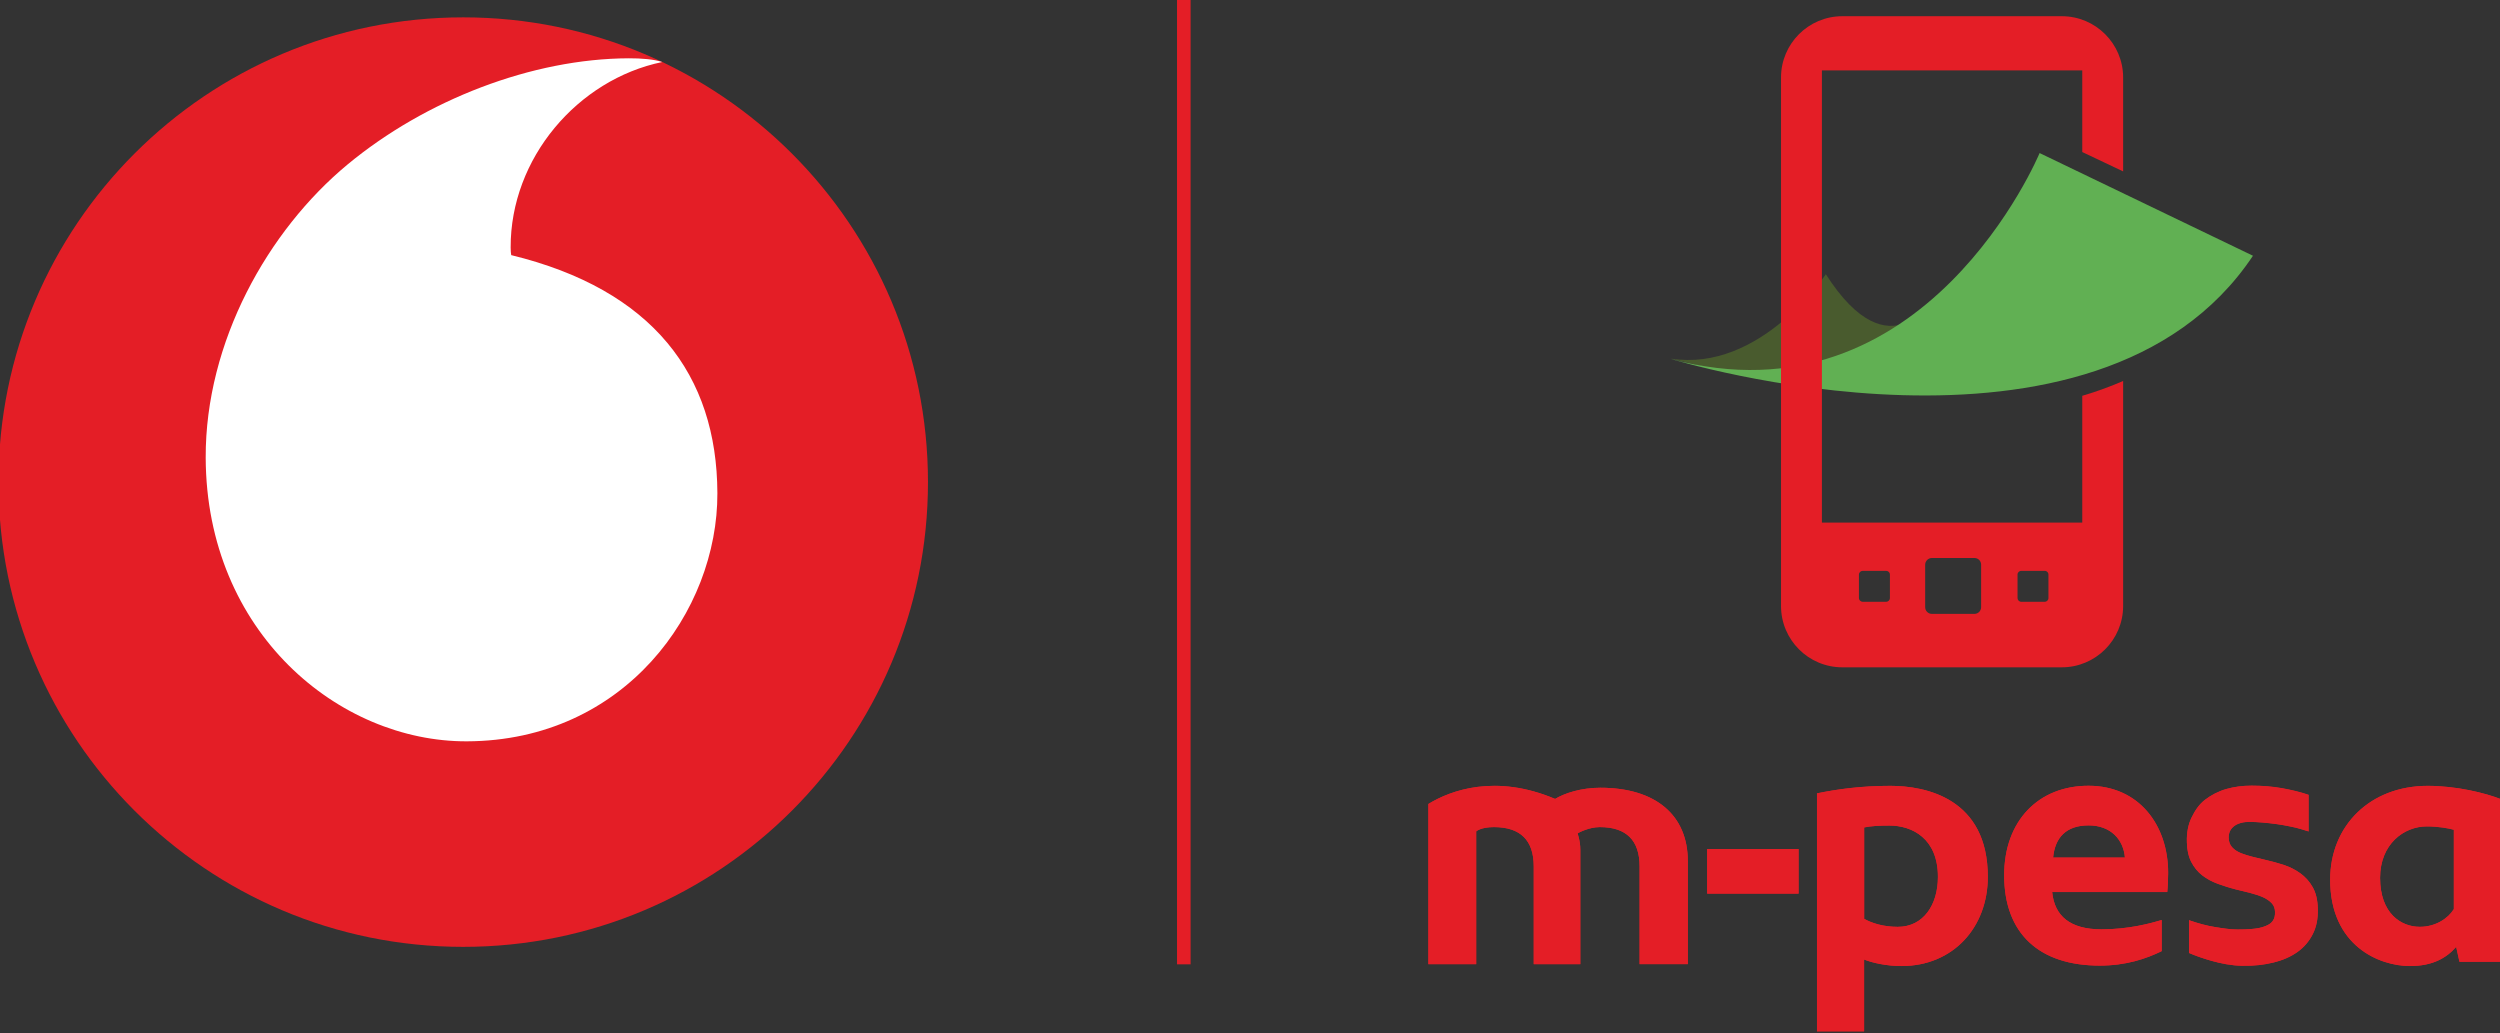 <svg width="900" height="372" viewBox="0 0 900 372" fill="none" xmlns="http://www.w3.org/2000/svg">
<rect x="0" y="0" width="900" height="372" fill="#333333" stroke="none"/>
<g clip-path="url(#clip0_2855_3468)">
<path d="M819.019 328.333C819.042 329.605 818.837 330.695 818.133 331.603C817.452 332.512 816.703 332.898 815.499 333.42C813.977 334.034 812.478 334.261 810.821 334.42C809.14 334.579 807.505 334.624 805.574 334.624C803.076 334.624 800.532 334.261 797.444 333.761C794.264 333.216 791.516 332.489 788.041 331.286V343.073C790.176 344.004 793.083 345.048 796.24 345.934C799.533 346.843 803.144 347.615 807.187 347.683C811.774 347.751 814.999 347.342 818.383 346.525C821.767 345.707 824.651 344.435 827.059 342.732C829.443 341.029 831.283 338.871 832.578 336.282C833.895 333.716 834.485 330.695 834.417 327.22C834.349 324.063 833.736 321.429 832.555 319.385C831.397 317.318 829.898 315.683 828.104 314.389C826.332 313.094 824.311 312.095 822.108 311.345C819.905 310.641 817.679 310.028 815.454 309.528C814.045 309.188 812.592 308.847 811.093 308.484C809.594 308.12 808.141 307.666 806.778 307.144C805.415 306.599 804.325 305.849 803.53 304.964C802.735 304.078 802.327 302.942 802.304 301.534C802.281 300.739 802.44 299.967 802.758 299.218C803.099 298.468 803.667 297.81 804.439 297.242C805.188 296.697 806.301 296.265 807.505 296.038C808.799 295.788 810.412 295.788 812.183 295.925C813.614 296.015 815.226 296.106 816.862 296.311C818.474 296.492 820.177 296.697 821.813 296.992C823.47 297.31 824.992 297.583 826.627 297.969C828.217 298.377 829.602 298.809 831.079 299.286V286.113C828.285 285.137 825.038 284.365 821.563 283.729C818.133 283.116 814.454 282.82 810.548 282.82C807.323 282.82 804.325 283.229 801.464 284.024C798.602 284.842 795.922 286.25 793.787 287.908C791.653 289.543 790.154 291.814 788.95 294.312C787.724 296.833 787.156 299.808 787.269 303.215C787.337 306.008 787.86 308.348 788.859 310.278C789.858 312.208 791.153 313.798 792.788 315.07C794.423 316.342 796.308 317.364 798.42 318.136C800.555 318.908 802.758 319.612 805.052 320.203C806.869 320.611 808.595 321.043 810.276 321.474C811.911 321.906 813.387 322.383 814.659 322.951C815.976 323.541 816.998 324.245 817.793 325.085C818.588 325.948 818.996 327.039 819.019 328.333ZM647.484 305.645H614.575V321.702H647.484V305.645ZM739.122 308.734C739.803 301.511 743.823 297.151 751.908 297.151C759.925 297.151 764.468 302.329 764.967 308.734H739.122ZM721.498 315.093C721.498 336.055 734.08 347.615 755.906 347.615C765.49 347.615 772.689 345.094 778.208 342.414V331.217C773.847 332.512 766.148 334.579 756.519 334.579C745.322 334.579 739.622 329.855 738.781 321.134H780.206C780.388 319.794 780.524 316.592 780.524 314.275C780.524 296.992 769.964 282.889 751.863 282.889C733.921 282.866 721.498 295.448 721.498 315.093ZM884.222 340.87C880.702 344.912 875.66 347.774 867.598 347.774C856.538 347.774 838.869 340.506 838.869 316.682C838.869 297.196 853.313 282.911 874.002 282.911C884.245 282.911 894.669 285.432 900.551 287.771V346.252H885.426L884.222 340.87ZM883.382 298.718C881.542 298.218 877.863 297.514 873.639 297.514C865.395 297.514 856.833 303.896 856.833 316.024C856.833 328.878 864.373 333.67 871.141 333.67C876.819 333.67 881.361 330.627 883.382 327.288V298.718ZM680.165 297.196C676.826 297.196 673.442 297.355 671.103 297.878V330.786C673.783 332.308 677.984 333.67 683.185 333.67C692.406 333.67 697.652 325.767 697.652 315.66C697.652 301.852 688.409 297.196 680.165 297.196ZM680.483 282.911C693.291 282.911 715.616 287.408 715.616 315.66C715.616 333.806 703.171 347.774 684.525 347.774C679.142 347.774 673.919 346.593 671.08 345.412V371.461H654.115V285.614C661.496 284.092 670.058 282.911 680.483 282.911ZM590.252 347.092V311.89C590.252 302.511 585.483 297.741 575.944 297.741C571.97 297.741 568.245 299.808 567.995 299.967C567.814 300.058 568.926 302.42 568.926 305.872V347.092H552.143V311.89C552.143 302.511 547.396 297.741 537.835 297.741C533.066 297.741 531.431 299.286 531.431 299.286V347.092H514.216V289.429C522.278 284.501 538.426 278.551 559.842 287.612C563.294 285.523 569.29 283.593 576.103 283.593C596.066 283.593 607.626 293.449 607.626 310.005V347.092H590.252Z" fill="#E41E26"/>
<path d="M818.996 328.333C819.042 329.627 818.815 330.695 818.133 331.626C817.452 332.534 816.703 332.921 815.499 333.42C813.977 334.033 812.478 334.26 810.821 334.419C809.163 334.601 807.505 334.624 805.574 334.624C803.076 334.624 800.533 334.238 797.444 333.738C794.264 333.216 791.516 332.466 788.041 331.263V343.05C790.154 343.981 793.083 345.025 796.24 345.911C799.533 346.82 803.167 347.592 807.187 347.66C811.774 347.728 814.999 347.319 818.406 346.502C821.813 345.684 824.674 344.412 827.082 342.709C829.466 341.006 831.306 338.848 832.6 336.282C833.918 333.715 834.531 330.695 834.417 327.22C834.349 324.063 833.736 321.429 832.578 319.385C831.419 317.318 829.92 315.683 828.126 314.388C826.355 313.117 824.334 312.095 822.131 311.368C819.928 310.664 817.702 310.051 815.476 309.551C814.068 309.21 812.615 308.87 811.116 308.506C809.64 308.143 808.186 307.711 806.801 307.166C805.438 306.621 804.348 305.894 803.553 305.009C802.758 304.123 802.349 302.965 802.327 301.579C802.304 300.784 802.463 299.99 802.781 299.24C803.122 298.513 803.689 297.855 804.462 297.287C805.211 296.742 806.347 296.31 807.527 296.083C808.822 295.856 810.434 295.856 812.206 295.97C813.637 296.061 815.249 296.151 816.862 296.356C818.497 296.538 820.177 296.742 821.813 297.037C823.493 297.332 825.015 297.628 826.627 298.014C828.217 298.423 829.603 298.877 831.101 299.331V286.181C828.308 285.227 825.06 284.433 821.586 283.797C818.156 283.184 814.477 282.866 810.571 282.866C807.346 282.866 804.348 283.252 801.486 284.069C798.647 284.887 795.945 286.295 793.833 287.953C791.698 289.588 790.176 291.859 788.973 294.357C787.746 296.878 787.178 299.831 787.292 303.26C787.337 306.031 787.86 308.415 788.859 310.323C789.836 312.254 791.153 313.843 792.788 315.138C794.423 316.41 796.308 317.432 798.42 318.204C800.555 318.976 802.758 319.68 805.052 320.248C806.892 320.679 808.595 321.088 810.276 321.542C811.911 321.974 813.387 322.451 814.659 323.019C815.953 323.609 816.998 324.313 817.793 325.153C818.588 325.948 818.996 327.038 818.996 328.333ZM647.484 305.667H614.575V321.701H647.484V305.667ZM739.122 308.711C739.803 301.489 743.823 297.128 751.908 297.128C759.925 297.128 764.468 302.306 764.967 308.711H739.122ZM721.498 315.092C721.498 336.055 734.08 347.614 755.906 347.614C765.467 347.614 772.666 345.116 778.208 342.414V331.194C773.847 332.512 766.148 334.556 756.519 334.556C745.345 334.556 739.622 329.832 738.781 321.111H780.206C780.388 319.771 780.547 316.569 780.547 314.229C780.547 296.969 769.986 282.866 751.886 282.866C733.921 282.866 721.498 295.447 721.498 315.092ZM884.222 340.869C880.702 344.912 875.66 347.773 867.575 347.773C856.538 347.773 838.846 340.506 838.846 316.682C838.846 297.196 853.29 282.911 873.98 282.911C884.222 282.911 894.624 285.432 900.506 287.771V346.229H885.38L884.222 340.869ZM883.382 298.695C881.542 298.173 877.863 297.491 873.639 297.491C865.395 297.491 856.833 303.873 856.833 316.001C856.833 328.855 864.396 333.647 871.141 333.647C876.819 333.647 881.361 330.604 883.382 327.265V298.695ZM680.165 297.196C676.803 297.196 673.465 297.355 671.103 297.877V330.786C673.806 332.307 677.984 333.67 683.185 333.67C692.428 333.67 697.652 325.767 697.652 315.683C697.652 301.852 688.409 297.196 680.165 297.196ZM680.483 282.911C693.291 282.911 715.616 287.408 715.616 315.683C715.616 333.829 703.171 347.773 684.525 347.773C679.143 347.773 673.919 346.592 671.08 345.434V371.461H654.115V285.614C661.519 284.092 670.058 282.911 680.483 282.911ZM590.252 347.115V311.913C590.252 302.533 585.483 297.764 575.944 297.764C571.97 297.764 568.245 299.831 567.973 299.99C567.814 300.08 568.904 302.442 568.904 305.894V347.115H552.143V311.913C552.143 302.533 547.374 297.764 537.812 297.764C533.043 297.764 531.431 299.308 531.431 299.308V347.115H514.216V289.429C522.255 284.478 538.426 278.55 559.842 287.612C563.294 285.523 569.29 283.592 576.08 283.592C596.043 283.592 607.603 293.472 607.603 310.005V347.092H590.252V347.115Z" fill="#E41E26"/>
<path d="M601.41 129.09C633.75 134.223 657.301 98.725 657.301 98.725C680.852 135.517 696.864 106.356 696.864 106.356C696.864 106.356 679.831 135.313 623.417 134.404L601.41 129.09Z" fill="#495B2E"/>
<path d="M734.259 55.098C734.259 55.098 693.175 154.095 601.422 129.181C601.422 129.181 754.789 176.443 811.067 92.072L734.259 55.098Z" fill="#61B053"/>
<path d="M695.492 200.878C694.153 200.878 693.062 201.968 693.062 203.286V218.593C693.062 219.933 694.153 221 695.492 221H710.8C712.117 221 713.207 219.91 713.207 218.593V203.286C713.207 201.946 712.14 200.878 710.8 200.878H695.492ZM726.311 215.3C726.311 216.027 726.902 216.64 727.651 216.64H736.1C736.849 216.64 737.44 216.027 737.44 215.3V206.851C737.44 206.102 736.872 205.511 736.1 205.511H727.651C726.902 205.511 726.311 206.102 726.311 206.851V215.3ZM669.216 215.3C669.216 216.027 669.829 216.64 670.579 216.64H679.027C679.754 216.64 680.367 216.027 680.367 215.3V206.851C680.367 206.102 679.777 205.511 679.027 205.511H670.579C669.829 205.511 669.216 206.102 669.216 206.851V215.3ZM764.329 137.151V218.161C764.329 230.334 754.427 240.236 742.254 240.236H663.243C651.047 240.236 641.168 230.334 641.168 218.161V27.889C641.168 15.739 651.047 5.837 663.243 5.837H742.254C754.427 5.837 764.329 15.739 764.329 27.889V61.706L749.613 54.733V25.346H655.885V188.138H749.613V142.489C755.268 140.831 760.309 138.9 764.329 137.151Z" fill="#E41E26"/>
<path d="M428.615 -0H423.732V347.159H428.615V-0Z" fill="#E41E26"/>
<path d="M334.072 173.557C334.072 265.968 259.148 340.869 166.76 340.869C74.349 340.869 -0.551 265.946 -0.551 173.557C-0.551 81.147 74.372 6.246 166.76 6.246C259.148 6.246 334.072 81.169 334.072 173.557Z" fill="#E41E26"/>
<path d="M168.073 266.878C122.106 267.037 74.277 227.792 74.05 164.792C73.914 123.118 96.397 83.01 125.127 59.209C153.152 35.998 191.534 21.1 226.372 20.987C230.846 20.964 235.547 21.35 238.409 22.326C207.954 28.64 183.721 56.983 183.835 89.119C183.835 90.187 183.925 91.322 184.039 91.845C235.002 104.268 258.122 134.996 258.258 177.533C258.417 220.071 224.828 266.696 168.073 266.878Z" fill="white"/>
</g>
<defs>
<clipPath id="clip0_2855_3468">
<rect width="900" height="371.287" fill="white"/>
</clipPath>
</defs>
</svg>
